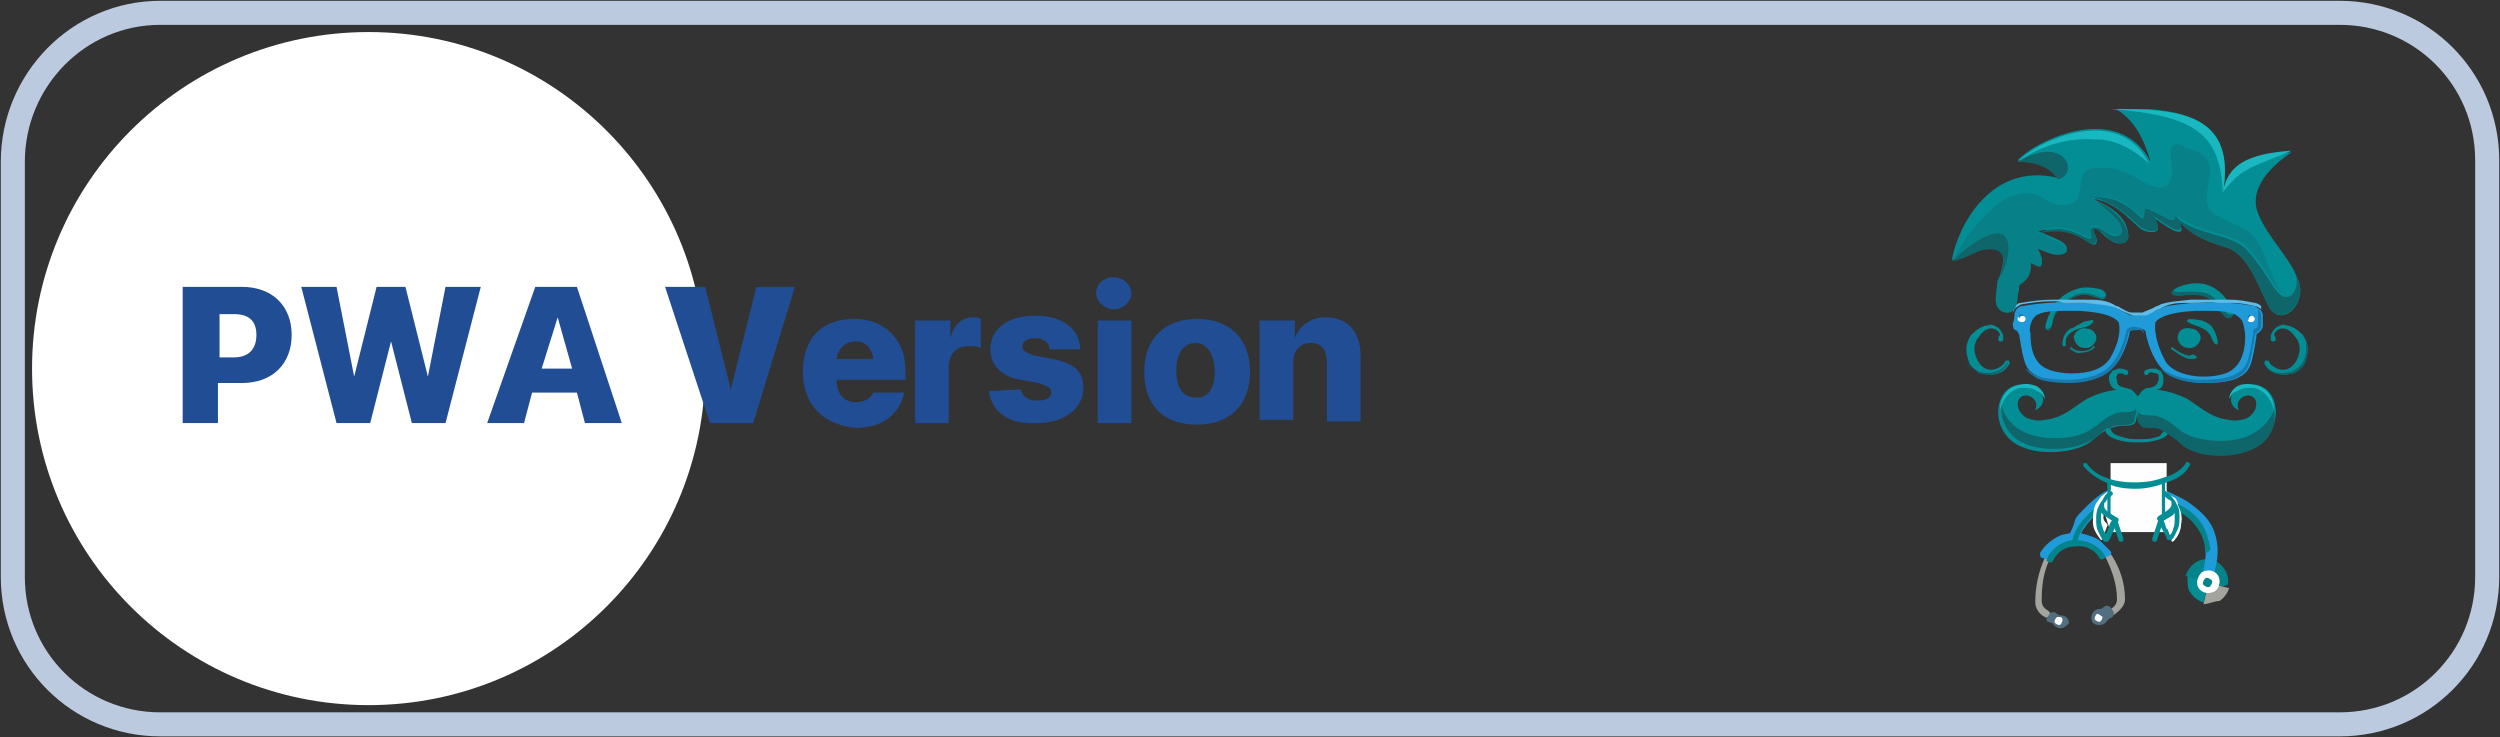 <?xml version="1.0" encoding="utf-8"?>
<!-- Generator: Adobe Illustrator 26.0.3, SVG Export Plug-In . SVG Version: 6.00 Build 0)  -->
<svg version="1.1" id="Layer_1" xmlns="http://www.w3.org/2000/svg" xmlns:xlink="http://www.w3.org/1999/xlink" x="0px" y="0px"
	 viewBox="0 0 156 46" style="enable-background:new 0 0 156 46;" xml:space="preserve">
<rect x="0" y="0" width="156" height="46" fill="#333333" stroke="none"/>
<style type="text/css">
	.st0{display:none;fill:#204D93;}
	.st1{fill:#FFFFFF;}
	.st2{fill:none;stroke:#BCCADF;stroke-width:1.5;}
	.st3{clip-path:url(#SVGID_00000071535258931693913760000013743840039619225499_);}
	.st4{fill-rule:evenodd;clip-rule:evenodd;fill:#03838A;}
	.st5{fill-rule:evenodd;clip-rule:evenodd;fill:#038E95;}
	.st6{fill-rule:evenodd;clip-rule:evenodd;fill:#A4A49E;}
	.st7{fill:#1F9BD9;}
	.st8{fill-rule:evenodd;clip-rule:evenodd;fill:#FFFFFF;}
	.st9{fill-rule:evenodd;clip-rule:evenodd;fill:#1F9BD9;}
	.st10{fill-rule:evenodd;clip-rule:evenodd;fill:#516F7F;}
	.st11{fill-rule:evenodd;clip-rule:evenodd;fill:#FEFEFE;}
	.st12{fill:#038E95;}
	.st13{fill-rule:evenodd;clip-rule:evenodd;fill:#0E666B;}
	.st14{fill:#0A858C;}
	.st15{fill-rule:evenodd;clip-rule:evenodd;fill:#19B7BF;}
	.st16{fill-rule:evenodd;clip-rule:evenodd;fill:#187AAB;}
	.st17{fill-rule:evenodd;clip-rule:evenodd;fill:#5EBCEB;}
	.st18{fill-rule:evenodd;clip-rule:evenodd;fill:#078187;}
	.st19{fill:#204D93;}
</style>
<path class="st0" d="M125.4,16.4c-0.1-0.1-0.2-0.2-0.2-0.4c-0.6,0.6-1.6,1-2.9,1c-0.7,0-1.3-0.1-1.8-0.3c-0.5-0.2-0.8-0.4-1-0.8
	c-0.1-0.1-0.1-0.2-0.2-0.4c0-0.1-0.1-0.2-0.1-0.4c0-0.1,0-0.1,0-0.2c0-0.1,0-0.1,0-0.2c0-0.1,0-0.2,0.1-0.3c0.1-0.2,0.1-0.4,0.2-0.5
	s0.1-0.2,0.1-0.2l0.6,0.3c0,0,0,0,0,0.1c0,0,0,0.1-0.1,0.2c0,0.1-0.1,0.2-0.1,0.3s0,0.2,0,0.3V15c0,0.1,0,0.2,0,0.3s0.1,0.2,0.1,0.3
	c0.1,0.2,0.4,0.4,0.7,0.5c0.4,0.1,0.8,0.2,1.4,0.2c0.5,0,0.9,0,1.3-0.1s0.7-0.2,0.9-0.4c0.1-0.1,0.2-0.2,0.3-0.3
	c0.1-0.1,0.1-0.2,0.2-0.3s0.1-0.2,0.1-0.3s0.1-0.2,0.1-0.3l0.7,0.2c0,0,0,0.1,0,0.2c0,0.1,0,0.1,0,0.2c0,0.1,0,0.1,0,0.2
	c0,0.1,0,0.1,0,0.1l0,0c0,0.1,0,0.2,0,0.3s0.1,0.2,0.1,0.3c0.2,0.2,0.4,0.3,0.8,0.3h0.1V17h-0.1C126.1,17,125.7,16.8,125.4,16.4z
	 M122.4,13.6l-0.6,0.6l-0.6-0.6l0.6-0.6L122.4,13.6z M123.8,13.6l-0.6,0.6l-0.6-0.6l0.6-0.6L123.8,13.6z M128.2,13.8h-0.1l-0.1,0.1
	c0,0-0.1,0.1-0.1,0.2c0,0.1-0.1,0.2-0.1,0.3v0.1c0,0.1,0,0.1,0,0.2c0,0.1,0,0.1,0.1,0.2c0.1,0,0.1,0.1,0.2,0.1c0.1,0,0.2,0,0.3,0
	s0.2,0,0.3,0s0.2,0,0.3,0c0-0.2-0.1-0.4-0.1-0.6c-0.1-0.2-0.2-0.4-0.3-0.5l-0.1-0.1C128.4,13.8,128.3,13.8,128.2,13.8z M126.7,16.3
	L126.7,16.3c0.3,0,0.6,0,0.8,0c0.2,0,0.4-0.1,0.6-0.1c0.2,0,0.3-0.1,0.4-0.1c0.1,0,0.2-0.1,0.3-0.1c0,0,0.1,0,0.1-0.1
	c0,0,0,0,0.1-0.1h-0.4c-0.1,0-0.2,0-0.4,0c-0.1,0-0.2-0.1-0.3-0.1c-0.1,0-0.2-0.1-0.3-0.1c-0.1-0.1-0.2-0.1-0.2-0.2l-0.1-0.1
	c0-0.1-0.1-0.1-0.1-0.2c0-0.1,0-0.2,0-0.3v-0.1c0-0.1,0-0.2,0-0.3c0.1-0.4,0.2-0.6,0.4-0.9c0.1-0.1,0.2-0.2,0.4-0.3
	c0.1-0.1,0.3-0.1,0.4-0.1c0.3,0,0.6,0.1,0.8,0.4c0.1,0.1,0.2,0.3,0.3,0.4c0.1,0.2,0.2,0.3,0.2,0.5c0.1,0.2,0.1,0.4,0.1,0.5
	s0,0.2,0,0.2c0,0.1,0,0.2,0,0.3c0,0.2-0.1,0.4-0.2,0.5c-0.1,0.2-0.2,0.3-0.3,0.4s-0.3,0.2-0.5,0.3c-0.2,0.1-0.4,0.1-0.6,0.2
	c-0.2,0-0.4,0.1-0.6,0.1s-0.4,0-0.7,0h-0.1v-0.6C126.8,16.3,126.7,16.3,126.7,16.3z M128.8,11.9l-0.6,0.6l-0.6-0.6l0.6-0.6
	L128.8,11.9z M132.2,17c-0.3,0-0.5,0-0.7-0.1s-0.3-0.2-0.5-0.3c-0.1-0.1-0.1-0.2-0.2-0.2c0-0.1-0.1-0.2-0.1-0.3c0-0.1,0-0.2,0-0.2
	c0-0.1,0-0.1,0-0.2c0,0,0-0.1,0-0.2c0-0.1,0-0.2,0-0.4c0-0.1,0-0.3,0-0.5s0-0.4,0-0.6c0-0.2,0-0.4,0-0.6c0-0.2,0-0.4,0-0.6
	c0-0.2,0-0.4,0-0.6c0-0.2,0-0.3-0.1-0.4l0.7-0.1c0,0.1,0,0.3,0.1,0.4c0,0.2,0,0.4,0,0.6c0,0.2,0,0.4,0,0.6c0,0.2,0,0.4,0,0.6v1.7
	c0,0.1,0,0.2,0,0.2c0,0.1,0,0.1,0.1,0.2c0.1,0.1,0.1,0.1,0.2,0.1c0.1,0,0.2,0,0.4,0h0.1V17L132.2,17z M132.1,16.3h0.7
	c0.1,0,0.3,0,0.4,0c0.1,0,0.2,0,0.4-0.1c0.1,0,0.2-0.1,0.3-0.1c0.1-0.1,0.1-0.1,0.2-0.2c0,0,0-0.1,0.1-0.2c0,0,0-0.1,0-0.2v-0.1
	c0-0.1,0-0.1,0-0.3c0-0.1-0.1-0.2-0.1-0.3l-0.3-0.7l0.6-0.3c0,0,0,0,0,0.1c0,0,0,0.1,0.1,0.2c0,0.1,0.1,0.2,0.1,0.3s0.1,0.2,0.1,0.3
	c0.1,0.3,0.2,0.6,0.2,0.9v0.1c0,0.2,0,0.4-0.1,0.6s-0.2,0.3-0.3,0.4s-0.2,0.2-0.4,0.3c-0.1,0.1-0.3,0.1-0.5,0.1s-0.4,0-0.6,0h-0.8
	L132.1,16.3L132.1,16.3z M133.3,18.1l-0.6,0.6l-0.6-0.6l0.6-0.6L133.3,18.1z M134.7,18.1l-0.6,0.6l-0.6-0.6l0.6-0.6L134.7,18.1z
	 M137.2,14.7c0,0.1,0.1,0.2,0.1,0.3s0.1,0.2,0.1,0.3s0.1,0.2,0.1,0.3s0.1,0.2,0.1,0.3c0,0.1,0,0.2,0.1,0.3c0,0.1,0,0.2,0,0.3
	c0,0.2,0,0.4-0.1,0.6s-0.1,0.4-0.2,0.5c-0.1,0.2-0.2,0.3-0.4,0.5c-0.1,0.2-0.3,0.3-0.5,0.5c-0.2,0.1-0.3,0.3-0.5,0.4
	s-0.4,0.2-0.6,0.3l-0.3-0.6c0.2-0.1,0.5-0.3,0.7-0.4c0.2-0.2,0.4-0.3,0.6-0.5c0.2-0.2,0.3-0.4,0.4-0.6c0.1-0.2,0.2-0.4,0.2-0.7
	c0-0.1,0-0.2,0-0.3c0-0.1,0-0.2-0.1-0.3c0-0.1,0-0.2-0.1-0.3c0-0.1-0.1-0.2-0.1-0.3c-0.1-0.2-0.1-0.4-0.2-0.6L137.2,14.7z M140,17
	c-0.1,0-0.2,0-0.4,0c-0.1,0-0.3-0.1-0.5-0.1s-0.3-0.1-0.4-0.1c-0.1-0.1-0.2-0.1-0.3-0.2l0.3-0.7c0.1,0.1,0.2,0.1,0.3,0.2
	c0.1,0.1,0.2,0.1,0.4,0.1c0.1,0,0.3,0.1,0.4,0.1c0.1,0,0.2,0,0.3,0s0.1,0,0.2,0c0.1,0,0.2,0,0.3-0.1c0.1,0,0.2-0.1,0.3-0.2
	c0,0,0.1-0.1,0.1-0.2c0-0.1,0-0.1,0-0.2c0-0.1-0.1-0.2-0.1-0.4c-0.1-0.1-0.1-0.2-0.2-0.4c-0.1-0.1-0.2-0.2-0.3-0.4
	c-0.1-0.1-0.2-0.2-0.3-0.3s-0.2-0.2-0.3-0.3s-0.2-0.1-0.3-0.2l0.3-0.6c0.1,0.1,0.3,0.1,0.4,0.2c0.1,0.1,0.3,0.2,0.4,0.3
	c0.1,0.1,0.3,0.3,0.4,0.4c0.1,0.1,0.2,0.3,0.3,0.4c0.1,0.2,0.2,0.3,0.3,0.5s0.1,0.3,0.2,0.5c0,0.1,0,0.2,0,0.4c0,0.1,0,0.2,0,0.3
	c0,0.1,0,0.2-0.1,0.2c0,0.1-0.1,0.1-0.1,0.2c-0.1,0.1-0.2,0.2-0.3,0.3c-0.1,0.1-0.2,0.1-0.4,0.2c-0.1,0-0.3,0.1-0.4,0.1
	C140.3,17,140.1,17,140,17z"/>
<circle class="st1" cx="23" cy="23" r="21"/>
<g>
	<path class="st2" d="M10,0.8h136c5.1,0,9.2,4.1,9.2,9.2v26c0,5.1-4.1,9.2-9.2,9.2H10c-5.1,0-9.2-4.1-9.2-9.2V10.1
		C0.8,5,4.9,0.8,10,0.8z"/>
	<g>
		<g>
			<g>
				<g>
					<defs>
						<rect id="SVGID_1_" x="121.8" y="6.8" width="22.3" height="32.5"/>
					</defs>
					<clipPath id="SVGID_00000165201755456541010070000004135271353215399300_">
						<use xlink:href="#SVGID_1_"  style="overflow:visible;"/>
					</clipPath>
					<g style="clip-path:url(#SVGID_00000165201755456541010070000004135271353215399300_);">
						<path class="st4" d="M139,36.5c0.1-0.3,0-0.7-0.2-1c-0.4-0.6-1.2-0.8-1.8-0.4c-0.3,0.2-0.5,0.5-0.6,0.8l1.1,1L139,36.5z"/>
						<path class="st5" d="M136.7,37c0.2,0.3,0.5,0.5,0.8,0.6l0.3-1.3l-1.3-0.3C136.5,36.4,136.5,36.8,136.7,37z"/>
						<path class="st6" d="M138.5,37.5c0.3-0.2,0.5-0.5,0.6-0.8l-1.3-0.3l-0.3,1.3C137.8,37.7,138.2,37.5,138.5,37.5z"/>
						<path class="st7" d="M137.5,35.5c-0.1,0.2,0.1,0.4,0.3,0.4c0.2,0.1,0.4-0.1,0.4-0.3c0.3-1,0.2-1.9-0.1-2.6
							c-0.3-0.7-0.9-1.2-1.6-1.7c-0.5-0.3-1.3-0.7-2-0.9c-0.6-0.1-1.1-0.2-1.6,0c-0.2,0.1-0.3,0.3-0.2,0.5c0.1,0.2,0.3,0.3,0.5,0.2
							c0.3-0.1,0.7-0.1,1.1,0c0.6,0.2,1.3,0.5,1.8,0.8c0.6,0.4,1.1,0.8,1.3,1.4C137.7,34,137.7,34.7,137.5,35.5z"/>
						<path class="st4" d="M133.2,31.2c0.3-0.1,1.2,0,2.1,0.4c0.2,0.1,0.4,0.2,0.6,0.3c0.4,0.2,0.8,0.5,1.1,0.9
							c0.4,0.5,0.6,1,0.6,1.7l0,0c0.2,0,0.4-0.2,0.3-0.4c-0.1-0.5-0.2-0.9-0.5-1.4l0,0c-0.3-0.5-0.8-0.9-1.4-1.2
							c-0.9-0.5-2.1-0.8-3-0.7L133.2,31.2z"/>
						<path class="st8" d="M137.2,36.7c0.2,0.3,0.6,0.4,1,0.2c0.3-0.2,0.4-0.7,0.2-1s-0.6-0.4-1-0.2C137.1,36,137,36.4,137.2,36.7z"
							/>
						<path class="st4" d="M137.5,36.5c0.1,0.1,0.3,0.2,0.4,0.1c0.1-0.1,0.2-0.3,0.1-0.4c-0.1-0.1-0.3-0.2-0.4-0.1
							S137.4,36.4,137.5,36.5z"/>
						<path class="st6" d="M129.6,33.5c-0.9,0-1.6,0.5-2,1.3c-0.4,0.9-0.6,1.8-0.6,2.8c0,0.3,0.2,0.7,0.6,0.9c0.1,0.1,0.2,0,0.3-0.1
							c0.1-0.1,0-0.2-0.1-0.3c-0.2-0.1-0.4-0.3-0.4-0.6c0-0.9,0.1-1.8,0.5-2.6c0.3-0.7,0.9-1.1,1.7-1.1c0.7,0,1.4,0.3,1.8,1
							c0.4,0.8,0.7,1.7,0.7,2.6c0,0.3-0.2,0.5-0.4,0.6c-0.1,0.1-0.1,0.2,0,0.3c0.1,0.1,0.2,0.1,0.3,0c0.4-0.3,0.6-0.6,0.6-0.9
							c0-1-0.3-1.9-0.8-2.7C131.2,33.9,130.4,33.5,129.6,33.5z"/>
						<path class="st9" d="M130.3,33.4c0.3,0.1,0.6,0.2,0.8,0.4s0.4,0.4,0.6,0.6c0.1,0.1,0,0.2-0.1,0.3l-0.3,0.1
							c-0.1,0.1-0.2,0-0.2-0.1c-0.4-0.5-1-0.8-1.6-0.8c-0.6,0-1.2,0.4-1.6,0.9c0,0.1-0.1,0.2-0.2,0.1l-0.3-0.1
							c-0.1,0-0.1-0.2-0.1-0.3c0.3-0.5,0.8-0.9,1.3-1.1l0,0l0,0C129.3,33.2,129.7,33.2,130.3,33.4z"/>
						<path class="st4" d="M127.8,34.7c0.4-0.6,1-1,1.7-1c0.7,0,1.4,0.3,1.8,0.9l0.1,0.2l-0.2,0.1c-0.1,0-0.2,0-0.2-0.1
							c-0.3-0.5-0.9-0.8-1.5-0.7c-0.6,0-1.1,0.3-1.4,0.9c0,0.1-0.2,0.1-0.2,0.1l-0.2-0.1L127.8,34.7z"/>
						<path class="st10" d="M131,39c0.2,0,0.4-0.1,0.5-0.3l0.3-0.2c0.1,0,0.1-0.2,0.1-0.3l-0.2-0.3c-0.1-0.1-0.2-0.1-0.3-0.1
							l-0.3,0.2H131c-0.3,0-0.5,0.3-0.5,0.5C130.5,38.9,130.7,39,131,39z"/>
						<path class="st8" d="M131.2,38.5c0,0.1-0.1,0.3-0.2,0.3c-0.1,0-0.3-0.1-0.3-0.2c0-0.1,0.1-0.3,0.2-0.3
							C131.1,38.4,131.2,38.5,131.2,38.5z"/>
						<path class="st10" d="M128.6,39.2c-0.2,0-0.4-0.1-0.5-0.3l-0.3-0.1c-0.1,0-0.1-0.2-0.1-0.2l0.2-0.3c0-0.1,0.2-0.1,0.3-0.1
							l0.3,0.2h0.1c0.3,0,0.5,0.2,0.5,0.5C129,39,128.8,39.2,128.6,39.2z"/>
						<path class="st8" d="M128.7,38.7c0,0.1-0.1,0.3-0.2,0.3c-0.1,0-0.3-0.1-0.3-0.2c0-0.1,0.1-0.3,0.2-0.3
							C128.6,38.5,128.7,38.5,128.7,38.7z"/>
						<path class="st7" d="M129.2,33.2c-0.1,0.2,0,0.3,0.2,0.4c0.2,0.1,0.3,0,0.4-0.2c0.1-0.2,0.2-0.4,0.3-0.5
							c0.1-0.2,0.3-0.4,0.4-0.5c0.3-0.4,0.8-0.8,1.3-1.1c0.3-0.2,0.7-0.3,0.9-0.3c0.2,0,0.3-0.1,0.4-0.3c0.1-0.2-0.1-0.3-0.3-0.4
							c-0.4-0.1-0.9,0.1-1.3,0.3c-0.6,0.3-1.1,0.8-1.5,1.2c-0.2,0.2-0.4,0.4-0.5,0.6C129.4,32.8,129.3,33,129.2,33.2z"/>
						<path class="st4" d="M132.7,31.1c-0.3,0-1,0.3-1.7,0.8c-0.2,0.1-0.3,0.3-0.5,0.4c-0.3,0.3-0.6,0.7-0.7,1
							c-0.1,0.2-0.1,0.3-0.2,0.5h-0.3c0-0.1,0.1-0.3,0.1-0.4l0,0c0.2-0.5,0.5-0.9,0.9-1.3c0.7-0.7,1.6-1.2,2.4-1.3L132.7,31.1z"/>
						<path class="st1" d="M135.2,30.9c0,0-0.2-0.2-0.1-0.2c0,0,0.1-0.1,0.1,0c0.1,0.1,0.3,0.3,0.4,0.3c0.2,0.1,0.3,0.3,0.3,0.5
							c0.2,0.4,0.3,0.8,0.2,1.2c0,0.4-0.2,0.8-0.5,1.1l0,0c-0.1,0-0.1,0-0.1-0.1l-0.3-0.8v-0.1c0.4-0.4,0.1-0.7,0.1-1
							C135.3,31.4,135.6,31.2,135.2,30.9z"/>
						<path class="st1" d="M131.6,30.6h0.1c0,0-0.1,0.2-0.2,0.3c-0.4,0.3-0.1,0.6-0.1,0.8c0,0.3-0.4,0.6,0.1,1v0.1l-0.3,0.8
							c0,0.1-0.1,0.1-0.1,0.1l0,0c-0.3-0.4-0.5-0.7-0.5-1.1c0-0.4,0-0.8,0.2-1.2c0.1-0.1,0.2-0.3,0.3-0.4
							C131.2,30.9,131.5,30.7,131.6,30.6z"/>
						<path class="st11" d="M131.7,28.9h3.5v2l0.5,0.5l-0.5,1.8h-3.5l-0.6-1.9l0.6-0.3V28.9z"/>
						<path class="st12" d="M135,30.9c-0.1-0.1-0.1-0.1,0-0.2c0.1-0.1,0.1-0.1,0.2,0c0.2,0.1,0.3,0.3,0.4,0.4l0,0
							c0.1,0.1,0.2,0.3,0.3,0.5c0.1,0.2,0.1,0.5,0.1,0.7c0,0.3,0,0.5-0.1,0.7c-0.1,0.2-0.2,0.5-0.4,0.7c0,0,0,0-0.1,0
							c-0.1,0-0.2,0-0.2-0.1s-0.2-0.4-0.3-0.6c-0.1-0.2-0.2-0.5-0.3-0.6c0-0.1,0-0.1,0.1-0.2c0.5-0.3,0.8-0.5,0.8-0.7
							c0-0.1,0-0.1,0-0.2l-0.1-0.1l0,0C135.3,31.2,135.1,31,135,30.9z M135.7,32c-0.1,0.2-0.4,0.3-0.7,0.5c0.1,0.1,0.1,0.3,0.2,0.5
							c0.1,0.1,0.1,0.3,0.2,0.4c0.1-0.1,0.2-0.3,0.2-0.4c0.1-0.2,0.1-0.4,0.1-0.6C135.7,32.2,135.7,32,135.7,32z"/>
						<path class="st12" d="M134.7,32.4c0-0.1,0.1-0.1,0.2-0.1c0.1,0,0.1,0.1,0.1,0.2l-0.4,1.2c0,0.1-0.1,0.1-0.2,0.1
							c-0.1,0-0.1-0.1-0.1-0.2L134.7,32.4z"/>
						<path class="st12" d="M134.9,30c0-0.1,0.1-0.1,0.1-0.1c0.1,0,0.1,0.1,0.1,0.1v2.2c0,0.1-0.1,0.1-0.1,0.1
							c-0.1,0-0.1-0.1-0.1-0.1V30z"/>
						<path class="st12" d="M131.5,30c0-0.1,0.1-0.1,0.1-0.1c0.1,0,0.1,0.1,0.1,0.1v2.2c0,0.1-0.1,0.1-0.1,0.1
							c-0.1,0-0.1-0.1-0.1-0.1V30z"/>
						<path class="st12" d="M131.6,30.7c0.1-0.1,0.2,0,0.2,0c0.1,0.1,0,0.2,0,0.2c-0.2,0.1-0.3,0.2-0.4,0.4l0,0l-0.1,0.1
							c0,0.1,0,0.1,0,0.2c0,0.2,0.3,0.4,0.8,0.7c0.1,0,0.1,0.1,0.1,0.2c-0.1,0.1-0.2,0.4-0.3,0.6c-0.1,0.2-0.2,0.5-0.3,0.6
							c0,0.1-0.1,0.1-0.2,0.1c0,0,0,0-0.1,0c-0.2-0.2-0.3-0.5-0.4-0.7s-0.1-0.5-0.1-0.7s0-0.4,0.1-0.7c0.1-0.2,0.2-0.4,0.3-0.5l0,0
							C131.3,31,131.4,30.8,131.6,30.7z M131.8,32.5c-0.3-0.2-0.6-0.4-0.7-0.5c0,0.1,0,0.3,0,0.3c0,0.2,0,0.4,0.1,0.6
							c0,0.1,0.1,0.3,0.2,0.4c0.1-0.1,0.1-0.3,0.2-0.4C131.6,32.8,131.7,32.5,131.8,32.5z"/>
						<path class="st12" d="M131.8,32.5c0-0.1,0-0.2,0.1-0.2c0.1,0,0.2,0,0.2,0.1l0.4,1.2c0,0.1,0,0.2-0.1,0.2c-0.1,0-0.2,0-0.2-0.1
							L131.8,32.5z"/>
						<path class="st5" d="M138.7,12.1c0.3-1.6,1.5-2.4,4.3-2.6c-1.8,1.2-2.6,2.6-2.1,3.8c0.6,1.6,2.2,2.9,2.6,4.5
							c0.3,1.4-1.3,2.7-2,1.2c-0.9-2-1.5-3.3-2.7-3.6c-1.2-0.4-2.1-0.7-3-1.8c0.5,0.7,0.5,1.2-0.5,0.6c-0.3-0.2-0.6-0.4-0.9-0.6
							c0.8,1.2-0.5,0.9-0.8,0.7c-0.9-0.8-1.7-1.7-3-1.9c1.1,0.5,2.1,1.1,2.2,2.2c0.1,0.7-0.7,0.7-1.1,0.4c-0.3-0.2-0.5-0.4-0.7-0.6
							c-0.3-0.2-0.5-0.2-0.3,0.2c0.3,0.5,0.1,0.9-0.4,0.5c-0.7-0.5-1.7-0.9-3.2-0.7c0.5,0.2,1,0.4,1.4,0.6c0.6,0.3,0.7,0.8-0.1,0.8
							c-0.4,0-0.8-0.2-1.3-0.4c0.1,0.2,0.2,0.4,0.3,0.7c0.1,0.7-0.3,0.4-0.7,0.2c0.1,0.7-0.2,1.1-0.7,1.4c0,0.2,0,0.4-0.1,0.7
							c-0.1,0.8-0.5,1.1-0.8,1c-0.7-0.2-0.5-0.9-0.5-1.4c0.1-0.6,0.4-1.3,0.4-1.8c0-0.8-0.7-0.8-1.3-0.7c-0.6,0.2-1.2,0.6-1.9,0.7
							c0.4-2.2,2.5-6.1,6.6-5.1c-0.4-0.7-1.3-1.1-2.5-1.1c1.2-1.3,6.3-3.7,8.3,0.1c-0.6-2.1-1.5-3-2.4-3.4
							C135.9,6.8,139.6,7,138.7,12.1z"/>
						<path class="st13" d="M124.7,17.5c0.1-0.4,0.3-0.8,0.3-1.2c0-0.8-0.7-0.8-1.3-0.7c-0.6,0.2-1.2,0.6-1.9,0.7
							C125.9,12.4,125.8,15.9,124.7,17.5z"/>
						<path class="st12" d="M131.4,18.5c-0.1,0.3-0.4,0.1-0.8,0c-0.2-0.1-0.4-0.1-0.6-0.1c-0.7,0-1.5,0.7-1.8,1.3
							c0,0.1-0.1,0.2-0.1,0.3c0,0.1-0.1,0.6-0.3,0.6c-0.2,0-0.2-0.3-0.1-0.5c0.1-0.4,0.4-1,0.5-1.1c0.3-0.4,0.7-0.7,1.2-0.9
							c0.5-0.2,0.9-0.2,1.4-0.1C131.1,18,131.5,18.2,131.4,18.5z"/>
						<path class="st12" d="M135.6,18.2c0-0.2,0.5-0.4,1.1-0.5c0.8-0.1,1.4,0.1,2,0.7c0.1,0.1,0.4,0.5,0.6,0.8
							c0.1,0.2,0.1,0.5-0.1,0.6c-0.2,0.1-0.3,0-0.5-0.2c-0.2-0.2-0.4-0.6-0.5-0.7c-0.5-0.5-1-0.6-1.7-0.5
							C136,18.4,135.6,18.5,135.6,18.2z"/>
						<path class="st12" d="M128.9,21.5c0,0.1,0,0.1-0.1,0.1c-0.1,0-0.1,0-0.1-0.1c0-0.5,0.2-0.8,0.5-1c0.1,0,0.3-0.1,0.4-0.2
							c0.5-0.2,0.2-0.2,0.8-0.3c0.1,0,0.2-0.1,0.2,0c0.1,0.1-0.1,0.2-0.2,0.3c-0.4,0.2-0.5,0.1-0.9,0.3c-0.2,0.1-0.4,0.2-0.5,0.4
							C128.9,21.1,128.9,21.2,128.9,21.5z"/>
						<path class="st14" d="M129.2,21.8c0,0-0.1-0.1,0-0.1c0,0,0.1-0.1,0.1,0c0.2,0.2,0.5,0.2,0.7,0.2c0.2,0,0.5-0.1,0.6-0.3h0.1
							v0.1c-0.2,0.2-0.5,0.3-0.8,0.3C129.7,22.1,129.5,22,129.2,21.8z"/>
						<path class="st12" d="M138.3,21.5c-0.1,0-0.2-0.2-0.3-0.4c-0.2-0.6-0.8-0.7-1.3-0.9c-0.1-0.1-0.3-0.1-0.2-0.2
							c0-0.2,0.8,0,0.9,0c0.2,0.1,0.3,0.1,0.4,0.2c0.2,0.1,0.3,0.3,0.4,0.5C138.3,20.9,138.5,21.5,138.3,21.5z"/>
						<path class="st14" d="M137,22.2C137,22.2,137.1,22.2,137,22.2c0.1,0.1,0.1,0.1,0.1,0.1s-0.1,0.1-0.2,0.1c-0.1,0-0.3,0-0.3,0
							c-0.4-0.1-0.8-0.4-1.1-0.6c0,0-0.1-0.1,0-0.1c0,0,0.1-0.1,0.1,0c0.4,0.3,0.6,0.4,1,0.5C136.8,22.1,136.9,22.1,137,22.2z"/>
						<path class="st12" d="M130,21.7c0.4,0.1,0.7-0.2,0.8-0.5c0.1-0.3-0.2-0.7-0.6-0.7c-0.4-0.1-0.7,0.2-0.8,0.5
							C129.4,21.2,129.6,21.7,130,21.7z"/>
						<path class="st12" d="M134,23.4c-0.1,0-0.2,0-0.2-0.1s0-0.2,0.1-0.2c0.2-0.1,0.3-0.1,0.5-0.1c0.1,0,0.2,0,0.3,0.1
							c0.1,0,0.2,0.1,0.2,0.2c0.1,0.1,0.1,0.3,0.1,0.4l0,0c0,0.6-0.3,0.6-0.7,0.7c-0.1,0-0.2,0.1-0.4,0.1c-0.1,0-0.1,0.1-0.2,0.2
							c-0.1,0.1-0.2,0.2-0.4,0.2l0,0c-0.2,0-0.3-0.1-0.4-0.2c0-0.1-0.1-0.1-0.2-0.2c-0.1-0.1-0.2-0.1-0.4-0.1
							c-0.3-0.1-0.6-0.1-0.7-0.7c0-0.2,0-0.3,0.1-0.4c0.1-0.1,0.1-0.2,0.2-0.2c0.1,0,0.2-0.1,0.3-0.1c0.2,0,0.3,0,0.5,0.1
							c0.1,0,0.1,0.1,0.1,0.2s-0.1,0.1-0.2,0.1c-0.1-0.1-0.2-0.1-0.3-0.1c-0.1,0-0.1,0-0.1,0l-0.1,0.1c0,0.1-0.1,0.1,0,0.3
							c0,0.4,0.2,0.4,0.5,0.5c0.1,0,0.3,0.1,0.4,0.1c0.1,0.1,0.2,0.2,0.3,0.3c0,0.1,0.1,0.1,0.1,0.1c0.1,0,0.1-0.1,0.1-0.1
							c0.1-0.1,0.1-0.2,0.3-0.3c0.1-0.1,0.3-0.1,0.4-0.1c0.2-0.1,0.4-0.1,0.5-0.5c0-0.1,0-0.2,0-0.3l-0.1-0.1h-0.1
							C134.2,23.2,134.1,23.2,134,23.4z"/>
						<path class="st12" d="M142,21.2c0,0.1-0.1,0.1-0.2,0.1s-0.1-0.1-0.1-0.2s0-0.2,0-0.2c0.1-0.2,0.2-0.4,0.4-0.5s0.4-0.2,0.5-0.1
							c0.4,0,0.8,0.3,1.1,0.6c0.2,0.3,0.3,0.6,0.3,0.9s-0.1,0.6-0.2,0.9c-0.2,0.3-0.4,0.4-0.7,0.6H143c-0.3,0.1-0.7,0.1-1,0
							s-0.5-0.3-0.7-0.6l0,0c0-0.1,0-0.2,0.1-0.2c0.1,0,0.2,0,0.2,0.1l0,0c0.1,0.2,0.3,0.3,0.5,0.4c0.5,0.2,0.9,0,1.2-0.5
							c0.1-0.2,0.2-0.5,0.2-0.7c0-0.3-0.1-0.6-0.3-0.8c-0.2-0.3-0.6-0.7-1.1-0.4c-0.1,0.1-0.2,0.2-0.2,0.3C142,21,142,21.1,142,21.2
							z"/>
						<path class="st12" d="M136.5,21.7c0.4,0.1,0.7-0.2,0.8-0.5c0.1-0.3-0.2-0.7-0.6-0.7c-0.4-0.1-0.8,0.1-0.8,0.5
							C135.8,21.2,136.1,21.7,136.5,21.7z"/>
						<path class="st5" d="M133.4,26.2c-0.1-0.6-0.1-0.8-0.1-1.4c0.3,0,0.5-0.5,0.8-0.5c1,0,1.8,0.3,2.4,0.6
							c0.8,0.5,1.5,1.2,2.6,1.3c0.4,0.1,0.8,0,1.1-0.1c0.9-0.5,0.7-1.6-0.1-1.4c-0.3,0.1-0.6,0.4-0.4,0.9c-0.7-0.3-0.6-1.1,0-1.4
							c0.3-0.2,0.6-0.2,1-0.2c0.7,0.1,1.2,0.6,1.3,1.5c0.1,0.9-0.4,2-1.5,2.4c-1.1,0.5-3.2,0.4-4.2-0.3c-0.5-0.4-0.8-0.7-1.4-0.9
							C134.3,26.4,133.5,26.8,133.4,26.2z"/>
						<path class="st12" d="M135.1,26.8c0-0.1,0.1-0.1,0.2-0.1c0.1,0,0.1,0.1,0.1,0.2c-0.1,0.2-0.3,0.4-0.6,0.5
							c-0.3,0.1-0.7,0.2-1.1,0.2h-0.6c-0.4,0-0.8-0.1-1.1-0.2c-0.3-0.1-0.6-0.3-0.6-0.5c0-0.1,0-0.2,0.1-0.2c0.1,0,0.2,0,0.2,0.1
							c0.1,0.2,0.2,0.3,0.5,0.4c0.3,0.1,0.6,0.2,1,0.2h0.6c0.4,0,0.7-0.1,1-0.2l0,0C134.8,27.1,135,27,135.1,26.8z"/>
						<path class="st12" d="M124.7,21.2c0,0.1,0.1,0.1,0.2,0.1c0.1,0,0.1-0.1,0.1-0.2s0-0.2,0-0.2c-0.1-0.2-0.2-0.4-0.4-0.5
							s-0.4-0.2-0.5-0.1c-0.4,0-0.8,0.3-1.1,0.6c-0.2,0.3-0.3,0.6-0.3,0.9s0.1,0.6,0.2,0.9c0.2,0.3,0.4,0.4,0.7,0.6h0.1
							c0.3,0.1,0.7,0.1,1,0c0.3-0.1,0.5-0.3,0.7-0.6l0,0c0-0.1,0-0.2-0.1-0.2c-0.1,0-0.2,0-0.2,0.1l0,0c-0.1,0.2-0.3,0.3-0.5,0.4
							c-0.5,0.2-0.9,0-1.2-0.5c-0.1-0.2-0.2-0.5-0.2-0.7c0-0.3,0.1-0.6,0.3-0.8c0.2-0.3,0.6-0.7,1.1-0.4c0.1,0.1,0.2,0.2,0.2,0.3
							C124.7,21,124.7,21.1,124.7,21.2z"/>
						<path class="st5" d="M133.3,26.2c0.1-0.6,0.1-0.8,0.1-1.4c-0.3,0-0.5-0.5-0.8-0.5c-1,0-1.8,0.3-2.4,0.6
							c-0.8,0.5-1.5,1.2-2.6,1.3c-0.4,0.1-0.8,0-1.1-0.1c-0.9-0.5-0.7-1.6,0.1-1.4c0.3,0.1,0.6,0.4,0.4,0.9c0.7-0.3,0.6-1.1,0-1.4
							c-0.3-0.2-0.6-0.2-1-0.2c-0.7,0.1-1.2,0.6-1.3,1.5s0.4,2,1.5,2.4c1.1,0.5,3.2,0.4,4.2-0.3c0.5-0.4,0.8-0.7,1.4-0.9
							C132.4,26.4,133.2,26.8,133.3,26.2z"/>
						<path class="st12" d="M136.4,28.9c0-0.1,0.1-0.1,0.2,0c0.1,0,0.1,0.1,0,0.2c-0.2,0.4-0.7,0.8-1.4,1c-0.5,0.2-1.2,0.4-1.9,0.4
							c-0.8,0-1.4-0.1-1.9-0.4c-0.7-0.3-1.1-0.7-1.4-1c0-0.1,0-0.2,0-0.2c0.1,0,0.2,0,0.2,0c0.2,0.3,0.6,0.7,1.2,0.9
							c0.5,0.2,1.1,0.3,1.8,0.3s1.3-0.1,1.8-0.3C135.8,29.6,136.2,29.2,136.4,28.9z"/>
						<path class="st1" d="M140.5,20.1c0.1,0,0.2-0.1,0.2-0.2s-0.1-0.2-0.2-0.2c-0.1,0-0.2,0.1-0.2,0.2
							C140.2,20,140.3,20.1,140.5,20.1z"/>
						<path class="st1" d="M126.2,20.1c0.1,0,0.2-0.1,0.2-0.2s-0.1-0.2-0.2-0.2s-0.3,0-0.3,0.2C125.9,20,126,20.1,126.2,20.1z"/>
						<path class="st13" d="M125.9,10.1c1.2,0,2.1,0.4,2.5,1.1C129.8,10.9,128.9,8.3,125.9,10.1z"/>
						<path class="st15" d="M125.9,10.1c1.7-1.2,3.4-1.5,4.9-1.4c1.2,0,2.3,0.6,3.3,1.5C132.2,6.4,127.1,8.8,125.9,10.1z"/>
						<path class="st13" d="M142.3,18.4c-0.5-0.4-1-1.6-2.1-2.8c-0.9-1-3-0.9-4.4-2c0.9,1.1,1.8,1.4,3,1.8c1.2,0.3,1.8,1.6,2.7,3.6
							c0.7,1.5,2.3,0.1,2-1.2c-0.1-0.4-0.3-0.7-0.4-1.1C143.7,18,142.9,18.9,142.3,18.4z"/>
						<path class="st13" d="M133.6,14.2c0.3,0.2,1.6,0.6,0.8-0.7l0.9,0.6c0.9,0.6,1,0,0.5-0.6c-0.3-0.1-0.1,0.3-0.4,0.2
							s-1.1-0.6-1.5-0.7c-0.4-0.1-0.1,0.8-0.3,0.6c-1.2-1.2-2-1.3-3.1-1.3C131.9,12.6,132.7,13.4,133.6,14.2z"/>
						<path class="st13" d="M130.3,15.1c0.4,0.3,0.7,0,0.4-0.5c-0.2-0.4,0-0.4,0.3-0.2c0.2,0.1,0.5,0.4,0.7,0.6
							c0.5,0.3,1.2,0.3,1.1-0.4c-0.2-1-1.2-1.7-2.2-2.2c-0.1,0.1,0.9,0.7,1.4,1.3s0.5,1.2-0.2,1c-0.5-0.2-0.8-0.6-1.2-0.5
							c-0.4,0.1,0.1,0.7-0.2,0.7c-0.3,0-1.1-0.7-2.2-0.6c-0.3,0-0.7,0.1-1.1,0.3C128.6,14.2,129.6,14.6,130.3,15.1z"/>
						<path class="st15" d="M143,9.4c-2.8,0.2-4,0.9-4.3,2.6l0,0c0.5-0.6,0.8-1,1.5-1.4C140.9,10.2,142.1,9.8,143,9.4z"/>
						<path class="st13" d="M140.3,27.2c-1.1,0.5-3.2,0.4-4.2-0.3c-0.5-0.4-0.8-0.7-1.4-0.9c-0.4-0.2-1.2,0.1-1.3-0.4v-0.1
							c0,0.2,0,0.3,0,0.5c0,0.1,0,0.2,0.1,0.4c0.1,0.5,0.9,0.2,1.3,0.4c0.2,0.1,0.4,0.2,0.5,0.3c0.3,0.2,0.6,0.4,0.9,0.7
							c1,0.8,3.1,0.8,4.2,0.3c1.1-0.4,1.7-1.4,1.5-2.4v-0.1C141.7,26.1,141.2,26.8,140.3,27.2z"/>
						<path class="st13" d="M131.9,26.6c0.4-0.2,1.2,0.1,1.3-0.4c0-0.1,0-0.3,0.1-0.4c0-0.2,0-0.3,0-0.5c0-0.1,0-0.2,0-0.2
							c0,0.1,0,0.2,0,0.2v0.1c-0.1,0.5-0.9,0.2-1.3,0.4c-0.6,0.2-0.9,0.6-1.4,0.9c-1,0.8-3.1,0.8-4.2,0.3c-0.9-0.4-1.4-1.1-1.5-1.8
							v0.1c-0.1,0.9,0.4,2,1.5,2.4c1.1,0.5,3.2,0.4,4.2-0.3c0.3-0.2,0.6-0.5,0.9-0.7C131.6,26.8,131.7,26.7,131.9,26.6z"/>
						<path class="st13" d="M127.8,20.6c0.2,0,0.2-0.4,0.3-0.6c0-0.1,0.1-0.2,0.1-0.3c0.3-0.6,1.1-1.3,1.8-1.3c0.2,0,0.4,0,0.6,0.1
							c0.3,0.1,0.7,0.2,0.8,0c0-0.1,0-0.2,0-0.2s0,0,0,0.1c-0.1,0.3-0.4,0.1-0.8,0c-0.2-0.1-0.4-0.1-0.6-0.1c-0.7,0-1.5,0.7-1.8,1.3
							c0,0.1-0.1,0.2-0.1,0.3c0,0.1-0.1,0.6-0.3,0.6c-0.1,0-0.1,0-0.1-0.1C127.7,20.4,127.7,20.5,127.8,20.6z"/>
						<path class="st13" d="M136.6,18.2c-0.5,0-0.9,0.1-1-0.1l0,0c-0.1,0.1-0.1,0.1-0.1,0.2c0.1,0.2,0.5,0.2,1,0.1
							c0.7,0,1.2,0,1.7,0.5c0.1,0.2,0.3,0.5,0.5,0.7c0.2,0.2,0.3,0.3,0.5,0.2c0.1,0,0.1-0.1,0.1-0.2l0,0c-0.2,0.1-0.3,0-0.5-0.2
							c-0.2-0.2-0.4-0.6-0.5-0.7C137.8,18.2,137.3,18.2,136.6,18.2z"/>
						<path class="st9" d="M125.6,20.2c0,0.3,0.1,0.4,0.2,0.4c0,0,0,0,0.1,0.1c0,0.1,0.1,0.1,0.1,0.2c0.3,1.9,0.4,2.2,1.2,2.6
							c0.4,0.2,1.2,0.3,2,0.3c0.6,0,1.5-0.1,2.2-0.5c1.1-0.6,1.5-2.5,1.5-2.6c0,0,0-0.2,0.5-0.2l0,0l0,0c0.5,0,0.5,0.2,0.5,0.3
							c0,0.1,0.4,2,1.5,2.6c0.7,0.4,1.6,0.5,2.2,0.5c0.8,0,1.6-0.1,2-0.3c0.8-0.4,0.9-0.7,1.2-2.6c0-0.1,0-0.2,0.1-0.2
							c0,0,0,0,0.1-0.1c0.1-0.1,0.2-0.2,0.2-0.4c0,0,0-0.1,0-0.2s0-0.3,0-0.4c0-0.4-0.4-0.5-0.5-0.6c-1.1-0.2-2.4-0.3-3.8-0.2h-0.1
							c-0.8,0.1-1.3,0.1-1.9,0.3c-0.1,0.1-0.3,0.1-0.4,0.2c-0.2,0.1-0.5,0.2-0.7,0.3c-0.1,0-0.1,0-0.2,0s-0.2,0-0.3,0
							c-0.1,0-0.1,0-0.2,0c-0.2,0-0.5-0.2-0.7-0.3c-0.1-0.1-0.3-0.1-0.4-0.2c-0.6-0.3-1-0.3-1.9-0.3H130c-1.4-0.1-2.7,0-3.8,0.2
							c-0.2,0-0.5,0.2-0.5,0.6C125.7,19.8,125.7,19.9,125.6,20.2C125.6,20.1,125.6,20.1,125.6,20.2z M134.5,20.1
							c0.1-0.1,0.4-0.6,2.5-0.7c0.4,0,0.7,0,1,0c1.2,0,1.6,0.2,1.9,0.6c0.1,0.2,0.2,0.7,0.2,1c0,0.6-0.1,1.7-1,2.2
							c-0.4,0.2-1,0.3-1.6,0.3c-1.1,0-2.1-0.4-2.4-1C134.3,21,134.5,20.1,134.5,20.1z M126.8,20c0.2-0.4,0.6-0.6,1.9-0.6
							c0.3,0,0.6,0,1,0c2.1,0.1,2.4,0.6,2.5,0.7c0,0,0.3,0.8-0.5,2.2c-0.4,0.7-1.3,1-2.4,1c-0.6,0-1.2-0.1-1.6-0.3
							c-0.9-0.4-1-1.5-1-2.2C126.6,20.6,126.7,20.2,126.8,20z"/>
						<path class="st16" d="M132.7,20.6c0,0.1-0.4,2-1.5,2.6c-0.7,0.4-1.6,0.5-2.2,0.5c-0.8,0-1.6-0.1-2-0.3
							c-0.3-0.1-0.4-0.3-0.6-0.4c0.2,0.3,0.4,0.4,0.7,0.6c0.4,0.2,1.2,0.3,2,0.3c0.6,0,1.5-0.1,2.2-0.5c1.1-0.6,1.5-2.5,1.5-2.6
							c0,0,0-0.2,0.5-0.2l0,0c0.1,0,0.2,0,0.3,0c0,0,0.1,0.1,0.2,0.2c-0.1-0.4-0.4-0.4-0.6-0.4l0,0
							C132.7,20.4,132.7,20.6,132.7,20.6z"/>
						<path class="st16" d="M140.6,20.8c-0.3,1.9-0.4,2.2-1.2,2.6c-0.4,0.2-1.2,0.3-2,0.3c-0.6,0-1.5-0.1-2.2-0.5
							c-0.3-0.1-0.5-0.3-0.7-0.6c0.2,0.3,0.5,0.6,0.8,0.8c0.7,0.4,1.6,0.5,2.2,0.5c0.8,0,1.6-0.1,2-0.3c0.8-0.4,0.9-0.7,1.2-2.6
							c0-0.1,0-0.2,0.1-0.2c0,0,0-0.1,0.1-0.1c0.1-0.1,0.2-0.2,0.2-0.4c0,0,0-0.1,0-0.2s0-0.3,0-0.4c0-0.2-0.1-0.3-0.2-0.4
							c0,0.1,0,0.1,0,0.2s0,0.2,0,0.4c0,0.1,0,0.2,0,0.2c0,0.3-0.1,0.4-0.2,0.4c0,0,0,0-0.1,0.1C140.6,20.6,140.6,20.7,140.6,20.8z"
							/>
						<path class="st17" d="M128.9,18.9c0.4,0,0.7,0,1.1,0h0.1c0.8,0.1,1.3,0.1,1.9,0.3c0.1,0.1,0.3,0.1,0.4,0.2
							c0.2,0.1,0.5,0.2,0.7,0.3h0.2c0.1,0,0.2,0,0.3,0h0.2c0.2,0,0.5-0.2,0.7-0.3c0.1-0.1,0.3-0.1,0.4-0.2c0.6-0.3,1-0.3,1.9-0.3
							h0.1c0.5,0,1-0.1,1.5,0c0.1,0,0.2,0,0.2,0c0.2,0,0.4,0,0.7,0c0.5,0,1,0.1,1.4,0.2c0.1,0,0.3,0.1,0.4,0.2c0-0.1,0-0.1,0-0.2
							c-0.1-0.1-0.3-0.2-0.4-0.2c-0.5-0.1-1-0.2-1.5-0.2c-0.2,0-0.4,0-0.7,0c-0.1,0-0.2,0-0.3,0c-0.5,0-0.9,0-1.4,0h-0.1
							c-0.8,0.1-1.3,0.1-1.9,0.3c-0.1,0.1-0.3,0.1-0.4,0.2c-0.2,0.1-0.5,0.2-0.7,0.3h-0.2c-0.1,0-0.2,0-0.3,0H133
							c-0.2,0-0.5-0.2-0.7-0.3c-0.1-0.1-0.3-0.1-0.4-0.2c-0.6-0.3-1-0.3-1.9-0.3h-0.1c-0.3,0-0.7,0-1,0c-0.1,0-0.2,0-0.2,0
							c-0.2,0-0.4,0-0.6,0c-0.7,0-1.4,0.1-2,0.2c-0.2,0-0.5,0.2-0.5,0.6c0,0.1,0,0.2,0,0.4c0,0.1,0,0.2,0,0.2c0,0.1,0,0.1,0,0.2
							c0,0,0,0,0-0.1c0,0,0-0.1,0-0.2s0-0.3,0-0.4c0-0.4,0.4-0.5,0.5-0.6c0.6-0.1,1.2-0.2,1.9-0.2c0.2,0,0.3,0,0.5,0
							C128.7,18.9,128.8,18.9,128.9,18.9z"/>
						<path class="st18" d="M126,12.1c-1.4,0.2-3.1,2.2-4.2,4.2c4.1-3.8,4-0.4,2.9,1.1c-0.1,0.2-0.1,0.5-0.1,0.7
							c-0.1,0.5-0.2,1.2,0.5,1.4c0.4,0.1,0.8-0.2,0.8-1l0.1-0.7c0.5-0.3,0.8-0.7,0.7-1.4c0.4,0.2,0.8,0.5,0.7-0.2
							c0-0.2-0.2-0.5-0.3-0.7c0.5,0.2,0.9,0.4,1.3,0.4c0.8,0,0.7-0.5,0.1-0.8c-0.4-0.2-0.9-0.4-1.4-0.6c0.4-0.2,0.8-0.3,1.1-0.3
							c1.1-0.1,1.9,0.6,2.2,0.6s-0.2-0.6,0.2-0.7c0.4-0.1,0.7,0.4,1.2,0.5c0.8,0.3,0.8-0.4,0.2-1c-0.5-0.6-1.5-1.2-1.4-1.3
							c1.1-0.1,1.9,0.1,3.1,1.3c0.2,0.2,0-0.7,0.3-0.6c0.4,0.1,1.1,0.6,1.5,0.7c0.3,0.1,0.1-0.3,0.4-0.2c1.4,1.1,3.5,1,4.4,2
							c1.1,1.2,1.5,2.4,2.1,2.8c-1-1.5-1.2-3.4-2.3-4c-0.6-0.3-0.9-0.4-1.7-0.8c-1.2-0.6-0.5-1.7-0.5-3c0-0.6-0.6-1.1-1.3-1.2
							c-0.4-0.1-1.4-1-1.1,0.9c0.1,0.7,0,1.4-0.6,1.5c-1.2,0.1-1.9-1.5-4.3-1.2c-1.4,0.2-0.1,2.2-1.8,2.3
							C127.5,12.8,127.5,11.8,126,12.1z"/>
						<path class="st15" d="M131.7,6.8c5.2,0.4,6.9,1.5,7,5.3l0,0C139.6,7,135.9,6.8,131.7,6.8z"/>
						<path class="st13" d="M143.7,22.6c-0.2,0.3-0.4,0.4-0.7,0.6h-0.1c-0.3,0.1-0.7,0.1-1,0c-0.2-0.1-0.5-0.2-0.6-0.5l0,0
							c0.1,0.3,0.4,0.5,0.7,0.6c0.3,0.1,0.7,0.1,1,0h0.1c0.3-0.1,0.5-0.3,0.7-0.6c0.1-0.2,0.2-0.5,0.2-0.9c0-0.3-0.1-0.5-0.2-0.8
							c0.1,0.2,0.1,0.4,0.1,0.6C143.9,22,143.9,22.2,143.7,22.6z"/>
						<path class="st1" d="M140.5,20.1c0.1,0,0.2-0.1,0.2-0.2s-0.1-0.2-0.2-0.2c-0.1,0-0.2,0.1-0.2,0.2
							C140.2,20,140.3,20.1,140.5,20.1z"/>
						<path class="st1" d="M126.2,20.1c0.1,0,0.2-0.1,0.2-0.2s-0.1-0.2-0.2-0.2s-0.3,0-0.3,0.2C125.9,20,126,20.1,126.2,20.1z"/>
						<path class="st13" d="M124.5,23.2c-0.3,0.1-0.7,0.1-1,0h-0.1c-0.3-0.1-0.5-0.3-0.7-0.6c-0.1-0.1-0.1-0.2-0.1-0.3
							c0,0.2,0.1,0.3,0.2,0.4c0.2,0.3,0.4,0.4,0.7,0.6h0.1c0.3,0.1,0.7,0.1,1,0s0.5-0.3,0.7-0.6l0,0c0-0.1,0-0.1,0-0.1l0,0l0,0
							C125.1,22.9,124.8,23.1,124.5,23.2z"/>
						<path class="st16" d="M126,19.9c0-0.1,0.1-0.2,0.2-0.2h0.1c0,0-0.1-0.1-0.2-0.1C126,19.6,125.9,19.7,126,19.9
							c0,0,0,0.1,0.1,0.2C126,20,126,20,126,19.9z"/>
						<path class="st16" d="M140.3,19.9c0-0.1,0.1-0.2,0.2-0.2c0.1,0,0.1,0,0.2,0.1c0-0.1-0.1-0.1-0.2-0.1
							C140.3,19.6,140.2,19.7,140.3,19.9c-0.1,0,0,0.1,0,0.1S140.3,20,140.3,19.9z"/>
						<path class="st15" d="M139.6,24.1c-0.3,0.2-0.5,0.5-0.5,0.8c0.1-0.2,0.2-0.4,0.5-0.5c0.3-0.2,0.6-0.2,1-0.2
							c0.6,0.1,1.1,0.6,1.3,1.4c0-0.1,0-0.1,0-0.2c-0.1-0.8-0.6-1.3-1.3-1.4C140.2,23.9,139.8,24,139.6,24.1z"/>
						<path class="st15" d="M127.1,24.1c0.3,0.2,0.5,0.5,0.5,0.8c-0.1-0.2-0.2-0.4-0.5-0.5c-0.3-0.2-0.6-0.2-1-0.2
							c-0.6,0.1-1.1,0.6-1.3,1.4c0-0.1,0-0.1,0-0.2c0.1-0.8,0.6-1.3,1.3-1.4C126.5,23.9,126.8,24,127.1,24.1z"/>
					</g>
				</g>
			</g>
		</g>
	</g>
	<g>
		<path class="st19" d="M11.5,17.9h3.6c1.9,0,3.1,1.2,3.1,3v0c0,1.8-1.2,3-3.1,3h-1.5v2.5h-2.2V17.9z M13.7,19.6v2.7h0.9
			c0.9,0,1.4-0.5,1.4-1.4v0c0-0.9-0.5-1.3-1.4-1.3H13.7z"/>
		<path class="st19" d="M18.8,17.9H21l1.1,5.6h0l1.4-5.6h1.8l1.4,5.6h0l1.1-5.6h2.2l-2.2,8.5h-2.1l-1.3-5.1h0l-1.3,5.1H21L18.8,17.9
			z"/>
		<path class="st19" d="M33.4,17.9H36l2.8,8.5h-2.3l-0.5-1.9h-2.8l-0.5,1.9h-2.3L33.4,17.9z M33.8,23h1.9l-0.9-3.2h0L33.8,23z"/>
		<path class="st19" d="M41.5,17.9H44l1.6,6.4h0l1.6-6.4h2.4L47,26.4h-2.7L41.5,17.9z"/>
		<path class="st19" d="M50.1,23.2L50.1,23.2c0-2.1,1.2-3.3,3.2-3.3c1.9,0,3.2,1.3,3.2,3.2v0.6h-4.3c0,0.9,0.5,1.4,1.2,1.4
			c0.7,0,1-0.4,1.1-0.6l0,0h1.9l0,0.1c-0.2,0.9-1,2.1-3,2.1C51.3,26.5,50.1,25.2,50.1,23.2z M52.2,22.4h2.3
			c-0.1-0.7-0.5-1.1-1.1-1.1S52.3,21.7,52.2,22.4z"/>
		<path class="st19" d="M57.2,20h2.1v1.1h0c0.2-0.8,0.7-1.3,1.4-1.3c0.2,0,0.4,0,0.5,0.1v1.8c-0.2-0.1-0.4-0.1-0.7-0.1
			c-0.9,0-1.3,0.5-1.3,1.4v3.4h-2.1V20z"/>
		<path class="st19" d="M61.7,24.4L61.7,24.4l2-0.1l0,0c0.1,0.4,0.4,0.7,1,0.7c0.6,0,0.9-0.2,0.9-0.5v0c0-0.3-0.2-0.4-0.8-0.6
			l-1.1-0.2c-1.2-0.2-1.9-0.9-1.9-1.9v0c0-1.3,1.1-2.1,2.8-2.1c1.8,0,2.8,0.9,2.8,2.1l0,0h-1.9l0,0c0-0.4-0.4-0.7-0.9-0.7
			c-0.5,0-0.8,0.2-0.8,0.5v0c0,0.3,0.2,0.4,0.8,0.6l1.1,0.2c1.4,0.3,1.9,0.8,1.9,1.8v0c0,1.3-1.2,2.2-2.9,2.2
			C62.9,26.5,61.9,25.7,61.7,24.4z"/>
		<path class="st19" d="M68.4,18.3c0-0.6,0.5-1,1.1-1c0.6,0,1.1,0.5,1.1,1s-0.5,1-1.1,1C68.9,19.3,68.4,18.8,68.4,18.3z M68.5,20
			h2.1v6.4h-2.1V20z"/>
		<path class="st19" d="M71.4,23.2L71.4,23.2c0-2.1,1.3-3.3,3.3-3.3c2,0,3.3,1.2,3.3,3.3v0c0,2.1-1.3,3.3-3.3,3.3
			C72.6,26.5,71.4,25.3,71.4,23.2z M75.8,23.2L75.8,23.2c0-1.1-0.5-1.8-1.2-1.8s-1.2,0.6-1.2,1.7v0c0,1.1,0.4,1.7,1.2,1.7
			C75.3,24.9,75.8,24.3,75.8,23.2z"/>
		<path class="st19" d="M78.7,20h2.1v1.1h0c0.3-0.8,1-1.3,1.9-1.3c1.4,0,2.2,0.9,2.2,2.4v4.1h-2.1v-3.7c0-0.7-0.3-1.2-1-1.2
			c-0.7,0-1.1,0.5-1.1,1.2v3.6h-2.1V20z"/>
	</g>
</g>
</svg>
